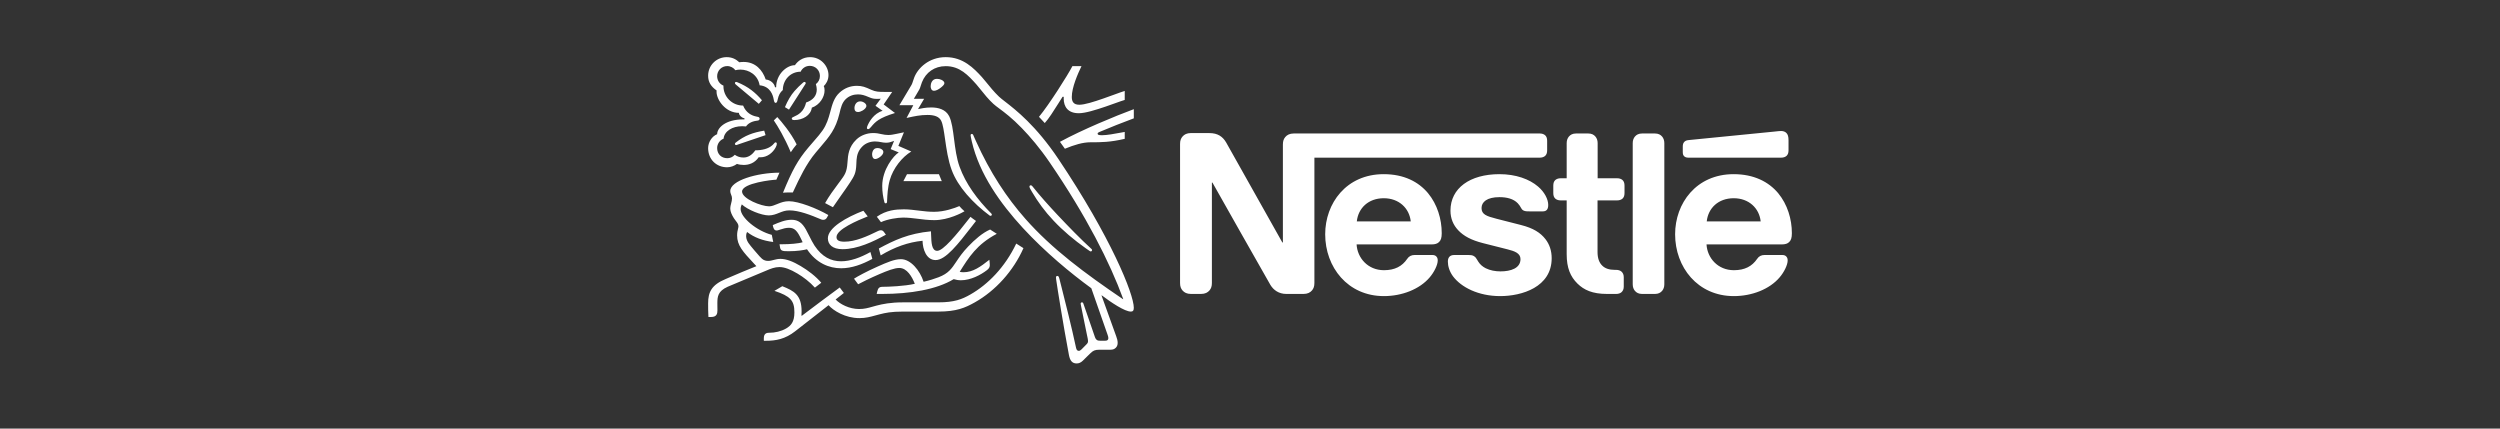 <svg width="350" height="60" viewBox="0 0 350 60" fill="none" xmlns="http://www.w3.org/2000/svg">
<rect x="0" y="0" width="350" height="60" fill="#333333" stroke="none"/>
<g clip-path="url(#clip0_6497_12213)">
<g clip-path="url(#clip1_6497_12213)">
<path fill-rule="evenodd" clip-rule="evenodd" d="M113.37 9.219C112.792 9.219 112.308 9.555 112.088 10.039C110.626 10.039 109.596 11.226 109.596 12.604C109.197 12.94 108.997 13.372 108.881 13.907L108.876 13.929C108.816 14.202 108.771 14.402 108.587 14.402C108.411 14.402 108.368 14.177 108.316 13.909L108.314 13.897C108.22 13.361 107.862 12.079 106.349 11.942C106.107 10.491 104.846 9.745 103.668 9.745C103.426 9.745 103.175 9.766 102.954 9.829C102.691 9.483 102.281 9.251 101.808 9.251C101.02 9.251 100.4 9.882 100.4 10.67C100.4 11.269 100.756 11.774 101.282 11.984V12.079C101.282 13.508 102.449 14.78 104.036 14.78C104.436 15.778 105.223 16.188 105.886 16.315C105.914 16.321 105.941 16.326 105.967 16.332C106.078 16.355 106.173 16.375 106.233 16.409C106.316 16.461 106.349 16.535 106.349 16.619C106.349 16.714 106.307 16.797 106.222 16.84C106.149 16.877 106.052 16.889 105.931 16.905L105.875 16.913C105.16 17.008 104.656 17.366 104.446 17.702C104.257 17.68 104.078 17.67 103.899 17.67C102.512 17.67 101.398 18.374 101.303 19.415C100.778 19.615 100.4 20.139 100.4 20.728C100.4 21.57 100.989 22.148 101.818 22.148C102.186 22.148 102.564 22.011 102.869 21.674C103.248 21.927 103.616 22.053 104.089 22.053C104.73 22.053 105.287 21.707 105.738 21.044C106.663 21.044 107.568 20.845 108.157 20.309C108.259 20.214 108.324 20.136 108.375 20.076C108.455 19.981 108.497 19.93 108.587 19.93C108.703 19.93 108.755 20.025 108.755 20.139C108.755 20.256 108.713 20.413 108.608 20.613C108.188 21.411 107.389 22.021 106.464 22.021C106.38 22.021 106.307 22.021 106.222 22.011C105.655 22.841 104.846 23.093 104.12 23.093C103.773 23.093 103.437 23.041 103.175 22.946C102.817 23.22 102.302 23.419 101.798 23.419C100.284 23.419 99.138 22.305 99.138 20.739C99.138 19.951 99.632 19.1 100.4 18.784C100.4 17.955 101.493 16.714 104.067 16.714H104.226V16.566C103.816 16.493 103.448 16.093 103.448 15.8C101.576 15.8 100.315 13.992 100.315 12.835C100.315 12.783 100.326 12.667 100.326 12.667C99.548 12.12 99.138 11.501 99.138 10.596C99.138 9.146 100.305 8 101.735 8C102.481 8 103.017 8.273 103.5 8.715C103.7 8.684 103.931 8.673 104.12 8.673C105.76 8.673 106.759 9.808 107.2 11.132C107.747 11.163 108.397 11.585 108.503 12.216H108.661C108.661 10.397 110.142 9.125 111.289 9.125C111.677 8.568 112.36 8 113.412 8C114.136 8 114.757 8.284 115.198 8.715C115.703 9.199 115.987 9.861 115.987 10.512C115.987 11.259 115.63 11.763 115.325 12.058C115.419 12.247 115.44 12.446 115.44 12.678C115.44 13.571 114.768 14.696 113.654 15.074C113.517 16.157 112.371 16.808 111.204 16.808C110.942 16.808 110.847 16.724 110.847 16.587C110.847 16.469 110.987 16.406 111.201 16.311C111.445 16.201 111.783 16.05 112.119 15.726C112.498 15.368 112.729 14.884 112.855 14.349C113.822 14.023 114.347 13.403 114.347 12.52C114.347 12.288 114.295 12.047 114.221 11.774C114.568 11.522 114.788 11.111 114.788 10.639C114.788 9.829 114.158 9.219 113.37 9.219ZM148.171 22.253C145.042 17.587 142.218 15.395 140.718 14.232C140.343 13.941 140.051 13.714 139.857 13.529C139.16 12.86 138.572 12.132 138.105 11.553C137.86 11.25 137.648 10.988 137.471 10.796C136.326 9.545 134.843 8 132.404 8C130.05 8 128.495 9.534 127.99 10.86C127.93 11.014 127.875 11.182 127.824 11.338C127.75 11.566 127.685 11.768 127.623 11.868C127.528 12.022 127.3 12.409 127.033 12.86L127.032 12.861L127.03 12.864C126.642 13.52 126.174 14.311 125.919 14.727H127.864L126.918 16.514L127.001 16.496C128.062 16.263 128.836 16.093 129.861 16.093C130.796 16.093 131.469 16.315 131.763 16.902C132.011 17.398 132.147 18.349 132.307 19.472C132.5 20.828 132.729 22.436 133.235 23.799C134.097 26.141 136.199 28.433 138.564 30.188C138.595 30.209 138.627 30.219 138.669 30.219C138.785 30.219 138.858 30.136 138.858 30.051C138.858 29.988 138.837 29.946 138.785 29.894C136.808 27.918 135.201 25.732 134.339 23.336C133.914 22.172 133.735 20.773 133.57 19.482C133.404 18.183 133.252 16.994 132.878 16.261C132.383 15.295 131.333 15.043 130.365 15.043C129.589 15.043 128.864 15.2 128.527 15.273L129.377 13.833H127.937C128.086 13.573 128.236 13.323 128.37 13.1C128.511 12.865 128.634 12.66 128.715 12.509C128.792 12.367 128.843 12.204 128.902 12.013C128.948 11.865 129 11.699 129.073 11.511C129.619 10.134 130.828 9.261 132.404 9.261C134.38 9.261 135.537 10.533 136.682 11.805C136.846 11.988 137.042 12.234 137.266 12.513C137.758 13.13 138.381 13.909 139.068 14.538C139.283 14.736 139.56 14.942 139.901 15.196C140.643 15.748 141.688 16.525 143.062 17.944C144.218 19.142 145.564 20.697 146.982 22.778C152.06 30.209 155.391 36.757 157.252 41.865L157.221 41.887C151.892 38.271 147.277 34.855 143.557 30.64C140.918 27.645 138.627 24.177 136.63 19.751C136.541 19.56 136.461 19.378 136.382 19.196C136.339 19.098 136.296 18.999 136.252 18.9C136.199 18.784 136.147 18.752 136.062 18.752C135.957 18.752 135.883 18.826 135.883 18.931C135.883 19.047 135.936 19.299 136.052 19.803C137.113 24.386 140.056 28.496 143.199 31.912C146.332 35.307 149.873 38.229 152.784 40.353L155.055 46.847L155.073 46.901C155.121 47.043 155.171 47.192 155.171 47.331C155.171 47.447 155.139 47.541 155.066 47.604C155.003 47.667 154.919 47.7 154.73 47.7H154.047C153.752 47.7 153.636 47.657 153.531 47.573C153.426 47.489 153.353 47.362 153.299 47.216C153.196 46.898 152.821 45.819 152.453 44.759L152.452 44.757C152.114 43.784 151.781 42.828 151.671 42.496C151.628 42.371 151.555 42.328 151.471 42.328C151.366 42.328 151.292 42.412 151.292 42.507C151.292 42.558 151.304 42.612 151.324 42.712C151.338 42.778 151.356 42.863 151.377 42.98C151.681 44.535 152.038 46.28 152.185 46.943C152.197 46.999 152.209 47.055 152.221 47.109C152.274 47.349 152.322 47.57 152.322 47.741C152.322 47.93 152.28 48.036 152.123 48.193L151.419 48.908C151.251 49.076 151.155 49.118 151.019 49.118C150.851 49.118 150.714 49.002 150.651 48.708C150.014 45.73 149.115 42.184 148.618 40.22L148.617 40.218C148.492 39.723 148.392 39.328 148.328 39.069C148.254 38.787 148.202 38.628 148.034 38.628C147.887 38.628 147.835 38.733 147.835 38.859C147.835 38.931 147.846 39.016 147.857 39.09C147.86 39.112 147.863 39.134 147.866 39.154C148.055 40.478 148.823 45.303 149.652 49.707C149.8 50.464 150.084 50.883 150.736 50.883C151.03 50.883 151.313 50.768 151.576 50.516C151.865 50.227 152.017 50.08 152.241 49.862C152.351 49.755 152.479 49.631 152.649 49.465C153.016 49.107 153.268 48.961 153.899 48.961H155.454C155.823 48.961 156.022 48.866 156.201 48.697C156.368 48.54 156.473 48.319 156.473 48.004C156.473 47.678 156.39 47.416 156.274 47.09C156.069 46.54 155.632 45.317 155.204 44.12C154.797 42.983 154.398 41.868 154.214 41.372L154.246 41.35C155.559 42.349 157.472 43.621 158.314 43.621C158.576 43.621 158.734 43.505 158.734 43.095C158.734 41.162 155.517 33.205 148.171 22.253ZM179.937 19.187C179.725 19.444 179.605 19.731 179.605 20.229V33.946H179.529C179.529 33.946 172.022 20.561 171.659 19.942C171.402 19.504 171.115 19.202 170.737 18.975C170.359 18.764 169.966 18.628 169.212 18.628H166.735C166.16 18.628 165.798 18.824 165.541 19.127C165.329 19.383 165.208 19.671 165.208 20.168V39.611C165.208 40.11 165.329 40.397 165.541 40.654C165.798 40.955 166.16 41.151 166.735 41.151H168.139C168.713 41.151 169.076 40.955 169.333 40.654C169.544 40.397 169.665 40.11 169.665 39.611V25.562H169.741C169.741 25.562 177.535 39.369 177.853 39.883C178.291 40.608 179.03 41.151 180.088 41.151H182.49C183.064 41.151 183.427 40.955 183.684 40.654C183.895 40.397 184.016 40.11 184.016 39.611V22.072H215.573C215.891 22.072 216.132 21.982 216.314 21.831C216.51 21.649 216.601 21.407 216.601 21.045V19.716C216.601 19.353 216.51 19.111 216.314 18.93C216.132 18.779 215.891 18.688 215.573 18.688H181.131C180.557 18.688 180.194 18.885 179.937 19.187ZM193.714 24.383C188.472 24.383 185.526 28.478 185.526 32.798C185.526 37.406 188.684 41.454 193.744 41.454C196.268 41.454 198.745 40.502 200.164 38.825C200.784 38.1 201.283 37.088 201.283 36.469C201.283 36.257 201.237 36.076 201.117 35.94C200.996 35.789 200.814 35.698 200.497 35.698H198.065C197.581 35.698 197.249 35.879 197.007 36.242C196.298 37.285 195.27 37.828 193.759 37.828C191.493 37.828 190.029 36.106 189.923 34.218H200.437C200.905 34.218 201.237 34.112 201.464 33.886C201.721 33.644 201.842 33.296 201.842 32.646C201.842 30.668 201.222 28.613 199.923 27.042C198.594 25.456 196.569 24.383 193.714 24.383ZM209.923 24.383C205.784 24.383 203.065 26.347 203.065 29.489C203.065 30.607 203.473 31.514 204.138 32.223C204.909 33.055 206.011 33.629 207.613 34.037L211.071 34.912C212.023 35.154 212.869 35.441 212.869 36.272C212.869 37.556 211.509 37.994 210.06 37.994C209.349 37.994 208.609 37.858 208.004 37.556C207.582 37.344 207.22 37.043 206.963 36.635C206.908 36.55 206.862 36.471 206.818 36.397C206.683 36.166 206.577 35.983 206.313 35.834C206.101 35.713 205.844 35.698 205.497 35.698H203.624C203.216 35.698 203.02 35.819 202.884 35.985C202.748 36.151 202.702 36.393 202.702 36.635C202.702 37.239 202.914 37.994 203.413 38.674C204.561 40.215 206.963 41.454 210.029 41.454C213.051 41.454 217.235 40.2 217.235 36.151C217.235 35.109 216.932 34.218 216.374 33.493C215.664 32.571 214.652 31.936 212.93 31.499L209.501 30.622C208.08 30.26 207.416 30.003 207.416 29.126C207.416 28.281 208.172 27.601 209.923 27.601C210.95 27.601 211.887 27.828 212.492 28.463C212.723 28.708 212.827 28.898 212.912 29.052C213.01 29.23 213.082 29.361 213.293 29.474C213.534 29.595 213.805 29.595 214.229 29.595H215.936C216.208 29.595 216.405 29.55 216.555 29.383C216.677 29.247 216.752 29.036 216.752 28.689C216.752 27.903 216.238 26.891 215.332 26.12C214.124 25.078 212.22 24.383 209.923 24.383ZM219.335 24.958H218.489C218.172 24.958 217.93 25.048 217.749 25.199C217.552 25.381 217.461 25.623 217.461 25.985V27.027C217.461 27.39 217.552 27.631 217.749 27.813C217.93 27.964 218.172 28.055 218.489 28.055H219.335V35.592C219.335 37.526 219.863 38.734 220.845 39.702C221.752 40.593 222.93 41.151 224.985 41.151H226.268C226.586 41.151 226.827 41.061 227.009 40.91C227.205 40.728 227.326 40.486 227.326 40.125V38.81C227.326 38.447 227.205 38.206 227.009 38.024C226.827 37.873 226.586 37.782 226.268 37.782H226.087C225.272 37.782 224.713 37.572 224.335 37.209C223.882 36.786 223.655 36.136 223.655 35.29V28.055H226.405C226.722 28.055 226.964 27.964 227.145 27.813C227.341 27.631 227.432 27.39 227.432 27.027V25.985C227.432 25.623 227.341 25.381 227.145 25.199C226.964 25.048 226.722 24.958 226.405 24.958H223.67V20.032C223.67 19.64 223.549 19.353 223.368 19.127C223.141 18.855 222.824 18.688 222.357 18.688H220.649C220.18 18.688 219.863 18.855 219.637 19.127C219.456 19.353 219.335 19.64 219.335 20.032V24.958ZM228.581 39.807C228.581 40.2 228.7 40.486 228.882 40.713C229.108 40.985 229.426 41.151 229.894 41.151H231.691C232.16 41.151 232.477 40.985 232.704 40.713C232.885 40.486 233.006 40.2 233.006 39.807V20.034C233.006 19.641 232.885 19.354 232.704 19.127C232.477 18.855 232.16 18.688 231.691 18.688H229.894C229.426 18.688 229.108 18.855 228.882 19.127C228.7 19.354 228.581 19.641 228.581 20.034V39.807ZM189.953 31C190.149 29.141 191.569 27.752 193.729 27.752C195.845 27.752 197.309 29.141 197.506 31H189.953ZM249.366 22.072C249.683 22.072 249.925 21.982 250.106 21.831C250.303 21.649 250.394 21.407 250.394 21.045V19.64C250.394 19.096 250.288 18.824 250.106 18.628C249.94 18.446 249.668 18.341 249.366 18.341C249.15 18.341 248.935 18.365 248.6 18.402L248.476 18.416L236.42 19.61C236.073 19.64 235.907 19.746 235.786 19.881C235.65 20.032 235.589 20.229 235.589 20.501V21.286C235.589 21.589 235.65 21.725 235.756 21.846C235.891 21.997 236.088 22.072 236.36 22.072H249.366ZM242.705 24.383C237.462 24.383 234.516 28.478 234.516 32.798C234.516 37.406 237.674 41.454 242.735 41.454C245.258 41.454 247.735 40.502 249.154 38.825C249.774 38.1 250.273 37.088 250.273 36.469C250.273 36.257 250.227 36.076 250.106 35.94C249.986 35.789 249.804 35.698 249.487 35.698H247.055C246.571 35.698 246.239 35.879 245.998 36.242C245.288 37.285 244.26 37.828 242.75 37.828C240.483 37.828 239.018 36.106 238.913 34.218H249.457C249.925 34.218 250.258 34.112 250.484 33.886C250.741 33.644 250.862 33.296 250.862 32.646C250.862 30.668 250.242 28.613 248.943 27.042C247.614 25.456 245.56 24.383 242.705 24.383ZM238.943 31C239.14 29.141 240.559 27.752 242.72 27.752C244.835 27.752 246.299 29.141 246.496 31H238.943ZM115.146 18.279C114.809 18.759 114.536 19.073 114.041 19.643C113.809 19.91 113.529 20.233 113.17 20.655C111.688 22.41 110.91 23.83 109.617 26.983C109.828 26.961 110.133 26.941 110.469 26.941C110.637 26.941 110.773 26.941 110.995 26.95L111.152 26.614L111.169 26.578C111.893 25.027 112.864 22.944 114.221 21.338L114.694 20.781L114.804 20.653C116.147 19.079 116.989 18.094 117.521 15.904L117.537 15.838C117.72 15.066 117.883 14.377 118.405 13.875C118.887 13.413 119.498 13.214 120.117 13.214C120.643 13.214 121.033 13.34 121.6 13.581C122.115 13.801 122.303 13.844 122.85 13.844C123.04 13.844 123.176 13.834 123.302 13.823L122.567 14.811L123.565 15.515C122.314 15.882 121.652 17.092 121.431 17.649C121.389 17.764 121.369 17.838 121.369 17.912C121.369 17.997 121.41 18.08 121.537 18.08C121.673 18.08 121.778 17.975 121.957 17.764C122.567 17.029 123.05 16.524 125.299 15.82L123.712 14.621L124.91 12.867H123.786C123.071 12.867 122.598 12.856 121.978 12.572C121.136 12.184 120.706 12.016 119.96 12.016C119.046 12.016 118.215 12.341 117.532 12.972C116.763 13.678 116.514 14.616 116.24 15.647L116.219 15.726C115.997 16.545 115.735 17.45 115.146 18.279ZM117.335 25.743C117.414 25.638 117.49 25.535 117.563 25.437L117.569 25.429C118.3 24.447 118.552 24.109 118.646 22.757L118.65 22.701C118.722 21.695 118.803 20.572 119.897 19.53C120.506 18.941 121.4 18.626 122.231 18.626C122.692 18.626 123.019 18.689 123.324 18.762C123.723 18.858 124.059 18.899 124.353 18.899C124.743 18.899 125.078 18.829 125.492 18.743C125.559 18.729 125.628 18.715 125.699 18.7L126.55 18.521L125.772 20.424L127.58 21.212C126.308 21.968 125.036 23.545 124.563 25.227C124.28 26.226 124.227 27.339 124.196 28.043L124.185 28.285C124.175 28.401 124.101 28.464 123.996 28.464C123.88 28.464 123.839 28.39 123.817 28.316C123.638 27.633 123.512 26.867 123.512 26.036C123.512 23.735 125.1 21.79 125.824 21.338L124.69 20.876L125.174 19.719L124.973 19.793C124.721 19.887 124.437 19.982 124.048 19.982C123.785 19.982 123.563 19.94 123.333 19.897C123.086 19.851 122.83 19.804 122.504 19.804C121.852 19.804 121.2 20.034 120.748 20.487C120.139 21.085 119.97 21.737 119.917 22.378C119.904 22.51 119.899 22.643 119.895 22.778C119.892 22.847 119.89 22.917 119.886 22.987C119.845 24.228 119.603 24.627 119.003 25.552C118.655 26.089 118.211 26.715 117.763 27.347C117.359 27.917 116.951 28.492 116.607 29.01C116.376 28.885 115.714 28.527 115.513 28.432C116.067 27.444 116.767 26.506 117.335 25.743ZM144.534 26.078C144.46 25.984 144.397 25.941 144.313 25.941C144.187 25.941 144.124 26.026 144.124 26.12C144.124 26.268 144.229 26.447 144.492 26.889C145.291 28.244 146.279 29.61 147.498 30.893C148.812 32.291 150.356 33.593 152.007 34.76L152.522 35.118C152.596 35.171 152.648 35.202 152.711 35.202C152.816 35.202 152.89 35.097 152.89 35.013C152.89 34.96 152.869 34.907 152.806 34.854C151.272 33.457 149.621 31.754 148.076 30.115C146.866 28.822 145.627 27.456 144.534 26.078ZM111.53 20.214C111.341 20.414 110.868 21.055 110.71 21.317C109.827 19.236 108.893 17.67 108.335 16.861L108.819 16.388C109.397 17.009 110.721 18.575 111.53 20.214ZM103.006 11.827C102.911 11.742 102.891 11.69 102.891 11.627C102.891 11.554 102.943 11.469 103.059 11.469C103.1 11.469 103.142 11.48 103.196 11.501C103.973 11.816 104.635 12.184 105.224 12.636C105.718 13.014 106.202 13.477 106.674 14.034L106.233 14.538C105.687 14.085 103.92 12.605 103.006 11.827ZM109.891 15L110.458 15.347C110.725 14.95 111.398 13.895 112.001 12.949C112.277 12.517 112.538 12.107 112.739 11.794C112.781 11.731 112.803 11.678 112.803 11.636C112.803 11.553 112.729 11.468 112.623 11.468C112.547 11.468 112.499 11.509 112.434 11.563C112.418 11.577 112.401 11.591 112.382 11.605C111.983 11.951 111.625 12.299 111.246 12.729C110.711 13.329 110.258 14.127 109.891 15ZM103.332 20.224C103.305 20.235 103.281 20.244 103.259 20.253C103.17 20.288 103.117 20.309 103.059 20.309C102.944 20.309 102.89 20.214 102.89 20.14C102.89 20.067 102.922 20.025 102.996 19.961C104.288 18.953 105.424 18.553 106.99 18.29L107.178 18.922L103.332 20.224ZM131.164 11.037C130.481 11.037 130.292 11.7 130.292 12.068C130.292 12.362 130.398 12.71 130.765 12.71C131.07 12.71 131.448 12.488 131.742 12.247C132.026 12.016 132.216 11.826 132.216 11.637C132.216 11.458 132.047 11.29 131.795 11.175C131.616 11.09 131.395 11.037 131.164 11.037ZM119.623 15.137C119.623 14.685 119.896 14.191 120.422 14.191C120.653 14.191 120.926 14.285 121.126 14.475C121.242 14.58 121.295 14.695 121.295 14.811C121.295 15.064 121.053 15.305 120.769 15.473C120.548 15.599 120.317 15.684 120.118 15.684C119.792 15.684 119.623 15.483 119.623 15.137ZM122.146 21.265C122.104 21.392 122.094 21.518 122.094 21.623C122.094 22.001 122.262 22.264 122.535 22.264C122.914 22.264 123.67 21.738 123.67 21.287C123.67 21.15 123.607 21.014 123.449 20.909C123.27 20.781 123.051 20.729 122.85 20.729C122.408 20.729 122.231 20.992 122.146 21.265ZM117.952 34.886C116.534 34.886 115.902 34.214 115.902 33.363C115.902 31.869 118.52 30.409 120.874 29.505L121.484 30.294C120.033 30.871 117.112 32.112 117.112 33.184C117.112 33.562 117.332 33.836 118.215 33.836C119.75 33.836 121.4 33.089 122.924 32.343C123.039 32.29 123.176 32.238 123.303 32.238C123.502 32.238 123.628 32.301 123.775 32.511L124.027 32.857C122.252 33.836 120.033 34.886 117.952 34.886ZM117.764 36.58C119.035 36.58 120.475 36.064 121.862 35.286L122.126 36.244C120.706 37.021 119.224 37.557 117.764 37.557C116.05 37.557 114.274 36.822 112.981 34.897C112.476 35.024 111.604 35.171 110.406 35.171C109.933 35.171 109.659 35.16 109.47 35.066C109.313 34.992 109.239 34.835 109.208 34.645L109.134 34.194H109.586C110.542 34.194 111.824 34.099 112.371 33.91L112.171 33.489C111.635 32.355 111.257 31.891 110.469 31.891C110.009 31.891 109.667 32 109.241 32.136C109.189 32.152 109.136 32.169 109.082 32.186C109.065 32.191 109.044 32.199 109.021 32.206C108.945 32.233 108.839 32.27 108.734 32.27C108.43 32.27 108.304 32.039 108.23 31.713L108.188 31.513C109.091 31.124 109.944 30.767 110.816 30.767C111.772 30.767 112.319 31.24 112.823 32.123C112.993 32.425 113.151 32.742 113.308 33.057C113.54 33.522 113.769 33.981 114.032 34.382C115.083 35.97 116.344 36.58 117.764 36.58ZM123.292 35.758L123.04 34.791C125.205 33.625 127.181 32.69 130.334 32.384C130.343 32.545 130.349 32.712 130.354 32.88C130.392 33.972 130.432 35.117 131.207 35.117C132.026 35.117 133.812 33.004 135.873 30.356C135.992 30.468 136.157 30.585 136.331 30.708C136.433 30.781 136.539 30.856 136.641 30.934L136.115 31.617L136.11 31.623C134.104 34.207 132.393 36.41 130.985 36.41C129.672 36.41 129.177 34.865 129.157 33.709C127.15 33.909 125.257 34.581 123.292 35.758ZM150.052 13.571C150.052 14.211 150.283 14.664 151.103 14.664C151.849 14.664 153.132 14.254 154.435 13.803C154.961 13.62 155.48 13.431 155.948 13.261C156.582 13.03 157.123 12.833 157.462 12.731V13.992C157.158 14.079 156.67 14.254 156.088 14.462C155.685 14.607 155.236 14.768 154.772 14.927C153.405 15.389 151.954 15.851 151.029 15.851C149.526 15.851 148.917 14.969 148.917 13.781C148.917 13.744 148.92 13.705 148.922 13.666C148.924 13.627 148.927 13.587 148.927 13.55H148.759C148.556 13.866 148.357 14.183 148.162 14.495C147.486 15.57 146.855 16.576 146.268 17.228L145.458 16.357C146.867 14.654 149.474 10.544 150.136 9.262H151.408C150.883 10.345 150.052 12.247 150.052 13.571ZM153.909 18.48C155.17 17.944 157.43 17.04 158.734 16.567V15.284C156.117 16.252 151.523 18.154 148.391 19.857C148.475 19.961 149.022 20.729 149.085 20.824C150.409 20.277 151.597 19.919 152.669 19.919C154.173 19.919 155.402 19.919 157.462 19.436V18.469C157.305 18.498 157.147 18.527 156.988 18.556C155.98 18.744 154.968 18.931 154.278 18.931C153.804 18.931 153.667 18.868 153.667 18.711C153.667 18.617 153.731 18.553 153.909 18.48ZM126.476 25.354L126.981 24.386H131.448L131.847 25.354H126.476ZM107.631 30.157C108.189 30.157 108.646 29.974 109.082 29.798L109.103 29.79C109.522 29.621 109.943 29.453 110.51 29.453C111.856 29.453 113.516 30.105 114.978 30.725C115.062 30.757 115.156 30.777 115.25 30.777C115.483 30.777 115.662 30.672 115.776 30.452L115.966 30.105C114.358 29.169 111.793 28.171 110.458 28.171C109.849 28.171 109.407 28.329 108.987 28.496C108.92 28.523 108.853 28.55 108.788 28.577C108.397 28.739 108.042 28.886 107.672 28.886C106.612 28.886 103.889 27.834 103.889 26.815C103.889 25.617 108.219 25.155 108.693 25.155L109.123 24.176C105.981 24.176 102.239 25.28 102.239 26.741C102.239 26.956 102.302 27.116 102.363 27.272C102.422 27.422 102.481 27.57 102.481 27.76C102.481 28.016 102.423 28.232 102.365 28.453C102.303 28.688 102.239 28.93 102.239 29.232C102.239 29.621 102.47 30.116 102.743 30.547C102.83 30.681 102.922 30.801 103.008 30.913C103.212 31.18 103.384 31.404 103.384 31.671C103.384 31.783 103.355 31.904 103.319 32.049C103.264 32.272 103.196 32.553 103.196 32.953C103.196 34.366 103.998 35.227 105.561 36.905L105.581 36.926L105.896 37.262C104.814 37.682 102.953 38.479 102.03 38.875L102.019 38.879C101.837 38.958 101.691 39.02 101.597 39.06C99.632 39.88 99.138 40.878 99.138 42.455C99.138 43.064 99.138 43.758 99.18 44.378H99.558C100.347 44.378 100.441 43.906 100.441 43.454C100.441 43.31 100.439 43.156 100.436 42.994C100.434 42.814 100.431 42.623 100.431 42.423C100.441 41.552 100.473 40.773 101.881 40.143C102.14 40.028 102.86 39.729 103.763 39.355C104.841 38.908 106.178 38.353 107.305 37.872C107.914 37.609 108.482 37.389 109.112 37.389C109.817 37.389 110.626 37.694 111.635 38.293C112.486 38.797 113.38 39.48 114.085 40.268L114.978 39.585C114.21 38.682 113.149 37.872 112.087 37.242C111.025 36.611 110.08 36.243 109.281 36.243C108.935 36.243 108.651 36.306 108.409 36.369C108.373 36.379 108.337 36.388 108.301 36.398C108.057 36.463 107.819 36.527 107.526 36.527C107.137 36.527 106.811 36.432 106.338 35.886C106.159 35.687 105.024 34.393 104.782 34.015C104.666 33.837 104.457 33.479 104.457 33.058C104.457 32.88 104.488 32.67 104.594 32.48C105.57 33.237 106.78 33.7 108.251 33.878L108.051 32.88C105.938 32.323 103.689 30.462 103.689 29.264C103.689 29.012 103.752 28.833 103.848 28.613C104.666 29.369 106.59 30.157 107.631 30.157ZM126.55 29.306C125.446 29.306 124.08 29.411 122.756 30.346L123.334 31.103C124.237 30.672 125.699 30.462 126.423 30.462C127.086 30.462 127.769 30.536 128.4 30.619C129.115 30.715 129.945 30.819 130.818 30.819C132.794 30.819 134.727 29.768 135.032 29.579C134.79 29.369 134.485 29.075 134.307 28.853C133.676 29.127 132.226 29.653 130.786 29.653C130.071 29.653 129.472 29.59 128.81 29.505C127.99 29.4 127.212 29.306 126.55 29.306ZM142.274 34.099C140.697 37.42 138.3 39.838 135.841 41.236C134.675 41.897 133.623 42.329 131.354 42.329H126.445C124.69 42.329 123.586 42.56 122.725 42.781C122.522 42.833 122.336 42.886 122.159 42.936C121.525 43.116 121.007 43.263 120.275 43.263C118.888 43.263 117.606 42.58 116.986 41.929L118.142 41.015L117.564 40.246C117.228 40.49 113.118 43.526 112.255 44.21L112.203 44.178C112.224 43.969 112.224 43.779 112.224 43.59C112.224 41.278 111.151 40.72 109.523 40.069L108.42 40.72C110.658 41.467 111.215 42.065 111.215 43.736C111.215 45.062 110.741 45.586 110.058 45.987C109.354 46.397 108.482 46.585 107.715 46.585C107.389 46.585 107.242 46.648 107.126 46.764C107 46.89 106.937 47.08 106.937 47.342V47.71H107.2C108.608 47.71 109.912 47.489 111.341 46.364L115.998 42.728C116.659 43.485 118.331 44.536 120.306 44.536C121.194 44.536 121.828 44.362 122.57 44.159C122.759 44.107 122.956 44.053 123.166 44C123.964 43.8 124.743 43.621 126.445 43.621H131.374C133.897 43.621 135.117 43.095 136.461 42.339C139.384 40.699 141.875 37.925 143.284 34.739C143.202 34.688 143.121 34.638 143.042 34.588C142.764 34.416 142.503 34.253 142.274 34.099ZM139.551 32.733C136.766 34.203 135.631 36.011 134.36 38.051C134.497 38.093 134.665 38.114 134.896 38.114C136.199 38.114 137.25 37.367 138.511 36.369L138.553 36.778L138.553 36.781C138.564 36.886 138.574 36.99 138.574 37.105C138.574 37.345 138.5 37.567 138.185 37.809C137.302 38.492 135.893 39.238 134.528 39.238C134.15 39.238 133.855 39.176 133.518 39.081C131.133 40.531 127.423 41.151 123.491 41.151H122.735L122.818 40.793C122.871 40.562 122.956 40.394 123.06 40.3C123.176 40.205 123.292 40.152 123.618 40.152C124.321 40.152 126.655 40.069 128.075 39.731C127.685 38.745 126.981 37.514 125.898 37.514C125.226 37.514 124.227 37.903 123.124 38.376C121.852 38.922 120.58 39.553 120.139 39.796L119.561 39.017C119.991 38.734 121.348 37.987 122.829 37.336C122.858 37.323 122.887 37.31 122.916 37.297C124.141 36.755 125.205 36.284 126.13 36.284C127.497 36.284 128.789 37.861 129.304 39.449C130.176 39.249 130.859 39.017 131.417 38.808C132.781 38.283 133.235 37.604 133.871 36.65C134.27 36.053 134.739 35.349 135.548 34.508C136.462 33.551 137.534 32.606 138.616 32.133C138.837 32.281 139.257 32.554 139.551 32.733Z" fill="white"/>
</g>
</g>
<defs>
<clipPath id="clip0_6497_12213">
<rect width="350" height="60" fill="white"/>
</clipPath>
<clipPath id="clip1_6497_12213">
<rect width="151.724" height="44" fill="white" transform="translate(99.138 8)"/>
</clipPath>
</defs>
</svg>

